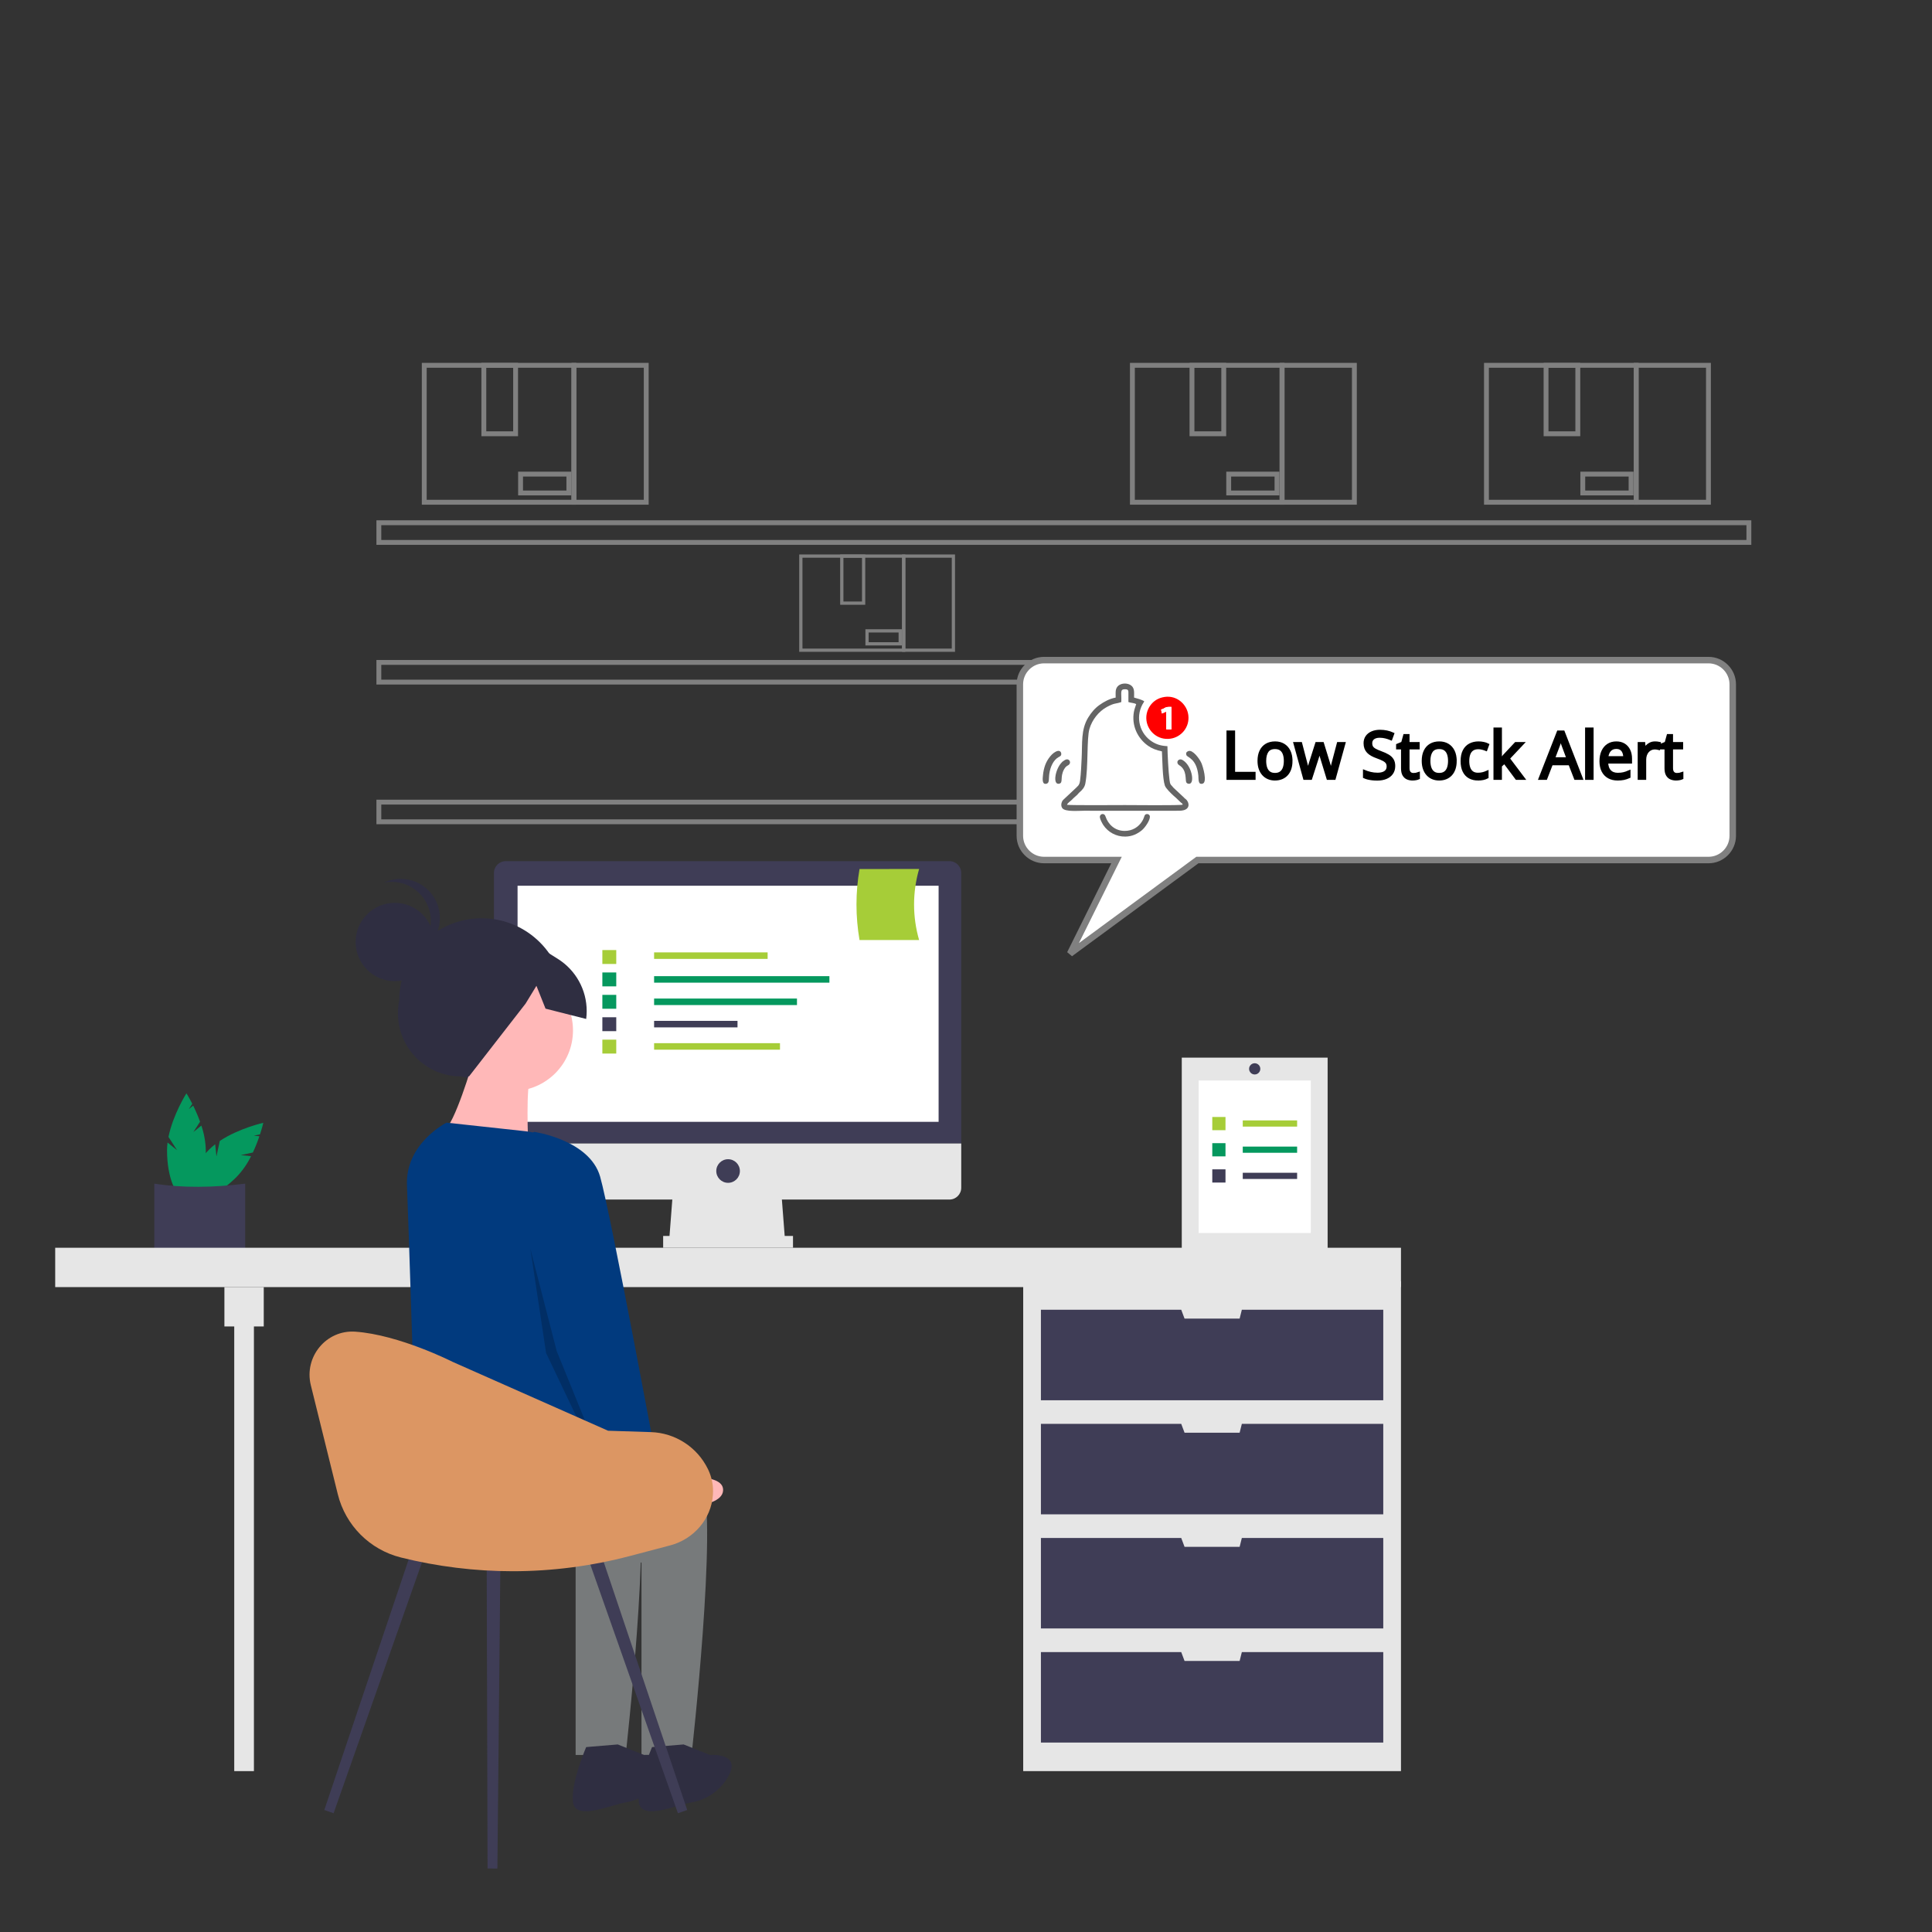 <?xml version="1.0" encoding="UTF-8"?>
<!DOCTYPE svg PUBLIC "-//W3C//DTD SVG 1.1//EN" "http://www.w3.org/Graphics/SVG/1.1/DTD/svg11.dtd">
<!-- Creator: CorelDRAW 2018 (64-Bit) -->
<svg xmlns="http://www.w3.org/2000/svg" xml:space="preserve" width="8.268in" height="8.268in" version="1.1" style="shape-rendering:geometricPrecision; text-rendering:geometricPrecision; image-rendering:optimizeQuality; fill-rule:evenodd; clip-rule:evenodd"
viewBox="0 0 8267.72 8267.72"
 xmlns:xlink="http://www.w3.org/1999/xlink"
 data-name="Layer 1">
 <rect x="0" y="0" width="8267.72" height="8267.72" fill="#333333" stroke="none"/>
 <defs>
  <style type="text/css">
   <![CDATA[
    .str2 {stroke:gray;stroke-width:27.78;stroke-miterlimit:2.613}
    .str0 {stroke:gray;stroke-width:20.83;stroke-miterlimit:2.613}
    .str1 {stroke:gray;stroke-width:13.89;stroke-miterlimit:2.613}
    .str3 {stroke:black;stroke-width:13.89;stroke-miterlimit:2.613}
    .fil0 {fill:none}
    .fil16 {fill:none;fill-rule:nonzero}
    .fil9 {fill:#013A7E}
    .fil1 {fill:#05985E}
    .fil6 {fill:#2F2E41}
    .fil2 {fill:#3F3D56}
    .fil13 {fill:#656565}
    .fil8 {fill:#777A7B}
    .fil5 {fill:#A6CD38}
    .fil11 {fill:#DC9663}
    .fil3 {fill:#E6E6E6}
    .fil14 {fill:red}
    .fil7 {fill:#FFB8B8}
    .fil4 {fill:white}
    .fil12 {fill:white}
    .fil15 {fill:black;fill-rule:nonzero}
    .fil10 {fill:black;fill-opacity:0.2}
   ]]>
  </style>
 </defs>
 <g id="Layer_x0020_1">
  <g id="_2485812368">
   <rect class="fil0 str0" x="1621.25" y="2236.97" width="5862.81" height="84.19"/>
   <rect class="fil0 str0" x="1621.25" y="2834.76" width="5681.91" height="84.19"/>
   <rect class="fil0 str0" x="1621.25" y="3432.56" width="5681.91" height="84.19"/>
   <path class="fil1" d="M827.39 4844.52l28.69 -44.33c-8.43,-23.36 -18.41,-46.57 -29.44,-68.88l-18.55 14.98 14.69 -22.7c-14,-27.55 -25.01,-44.91 -25.01,-44.91 0,0 -57.53,90.66 -76.76,186.66l36.81 56.89 -40.76 -32.92c-1.44,11.16 -2.19,22.46 -2.22,33.72 0,113.69 37.13,205.85 82.93,205.85 45.81,0 82.93,-92.16 82.93,-205.85 -0.81,-36.13 -7.29,-72.04 -18.96,-106.23l-34.35 27.74z"/>
   <path class="fil1" d="M1030.45 4943.08l51.63 -11.06c10.59,-22.52 19.92,-45.89 27.87,-69.51l-23.71 -2.52 26.44 -5.67c9.58,-29.38 14.07,-49.44 14.07,-49.44 0,0 -104.79,23.43 -186.26,77.71l-14.2 66.26 -5.54 -52.09c-8.86,6.85 -17.43,14.33 -25.41,22.24 -80.39,80.39 -119.3,171.81 -86.91,204.2 32.39,32.39 123.81,-6.53 204.2,-86.92 24.96,-26.15 45.8,-56.06 61.7,-88.52l-43.89 -4.69z"/>
   <path class="fil2" d="M1049.31 5382.99c-119.74,7.66 -250.2,-0.44 -389,0l0 -317.77c122.3,19.04 252.72,17.08 389,0l0 317.77z"/>
   <rect class="fil3" x="4378.68" y="5482.73" width="1616.57" height="2096.49"/>
   <rect class="fil3" x="1002.41" y="5592.19" width="84.2" height="1987.03"/>
   <rect class="fil3" x="236.22" y="5339.6" width="5759.03" height="168.39"/>
   <rect class="fil3" x="960.31" y="5507.99" width="168.39" height="168.39"/>
   <polygon class="fil2" points="5314.31,5604.81 5304.84,5642.7 5069.09,5642.7 5054.88,5604.81 4454.46,5604.81 4454.46,5992.12 5919.47,5992.12 5919.47,5604.81 "/>
   <polygon class="fil2" points="5314.31,6093.15 5304.84,6131.04 5069.09,6131.04 5054.88,6093.15 4454.46,6093.15 4454.46,6480.45 5919.47,6480.45 5919.47,6093.15 "/>
   <polygon class="fil2" points="5314.31,6581.5 5304.84,6619.38 5069.09,6619.38 5054.88,6581.5 4454.46,6581.5 4454.46,6968.8 5919.47,6968.8 5919.47,6581.5 "/>
   <polygon class="fil2" points="5314.31,7069.83 5304.84,7107.72 5069.09,7107.72 5054.88,7069.83 4454.46,7069.83 4454.46,7457.14 5919.47,7457.14 5919.47,7069.83 "/>
   <polygon class="fil3" points="3359.91,5314.33 2863.15,5314.33 2879.98,5095.43 3343.06,5095.43 "/>
   <rect class="fil3" x="2837.88" y="5289.08" width="555.7" height="50.52"/>
   <path class="fil2" d="M4062.94 3685.14l-1898.62 0c-27.89,0.01 -50.52,22.63 -50.52,50.52l-0 1157.7 1999.66 0 0 -1157.7c-0,-27.89 -22.63,-50.51 -50.52,-50.51l0 -0.01z"/>
   <path class="fil3" d="M2113.8 4893.36l0 189.44c0,27.89 22.63,50.51 50.52,50.51l1898.62 0c27.89,-0 50.52,-22.63 50.52,-50.52l0.01 -189.44 -1999.67 0z"/>
   <rect class="fil4" x="2214.83" y="3790.38" width="1801.8" height="1010.35"/>
   <circle class="fil2" cx="3115.73" cy="5011.23" r="50.52"/>
   <rect class="fil5" x="2799.13" y="4075.58" width="485.82" height="27.89"/>
   <rect class="fil1" x="2799.13" y="4177.31" width="750.21" height="27.89"/>
   <rect class="fil1" x="2799.13" y="4273.15" width="611.41" height="27.89"/>
   <rect class="fil2" x="2799.13" y="4368.63" width="356.93" height="27.89"/>
   <rect class="fil5" x="2799.13" y="4464.11" width="538.7" height="27.89"/>
   <rect class="fil5" x="2577.71" y="4065.67" width="59.49" height="59.49"/>
   <rect class="fil1" x="2577.71" y="4161.51" width="59.49" height="59.49"/>
   <rect class="fil1" x="2577.71" y="4257.35" width="59.49" height="59.49"/>
   <rect class="fil2" x="2577.71" y="4353.19" width="59.49" height="59.49"/>
   <rect class="fil5" x="2577.71" y="4449.04" width="59.49" height="59.49"/>
   <path class="fil5" d="M3933.16 4022.79l-254.94 0c-8.59,-50.09 -13.05,-101.14 -13.05,-151.98 0,-50.84 4.46,-101.89 13.06,-151.97l254.93 -0.02c-14.2,49.35 -21.54,100.57 -21.54,151.99 0,51.41 7.34,102.63 21.57,151.98l-0.03 0z"/>
   <path class="fil6" d="M2078.13 4632.02l-104.89 -25.57c-0.1,0 -0.23,0 -0.33,0 -149.1,0 -270.02,-120.91 -270.02,-270.02 0,-17.93 1.81,-35.9 5.34,-53.47l0 0c0.01,-0.15 0.01,-0.32 0.01,-0.45 0,-194.72 157.79,-352.72 352.5,-352.93l-0.02 0c0.15,0 0.32,0 0.45,0 194.72,0 352.72,157.79 352.94,352.5l0 0c59.46,206.93 -126.79,400.93 -335.98,349.94z"/>
   <circle class="fil7" cx="2192.69" cy="4409.59" r="259.33"/>
   <path class="fil7" d="M2023.56 4544.89c0,0 -78.93,270.6 -124.03,293.15 -45.1,22.55 360.81,56.37 360.81,56.37 0,0 -11.28,-259.33 11.28,-281.88 22.55,-22.55 -248.06,-67.65 -248.06,-67.65z"/>
   <path class="fil8" d="M2429.47 6213.61c0,0 507.38,-45.1 575.03,124.03 67.65,169.13 -45.1,1172.61 -45.1,1172.61l-214.23 0 0 -823.09c0,0 -913.43,-259.64 -913.43,-349.84 0,-90.2 597.73,-123.71 597.73,-123.71z"/>
   <path class="fil6" d="M2925.57 7465.15l112.75 45.1c0,0 135.3,-11.28 78.93,90.2 -32.68,59.65 -90.82,101.2 -157.85,112.75 -67.03,11.56 -214.23,78.93 -225.5,0 -11.28,-78.93 56.38,-236.78 56.38,-236.78l135.29 -11.28z"/>
   <path class="fil8" d="M2147.59 6213.61c0,0 507.38,-45.1 575.04,124.03 67.65,169.13 -45.1,1172.61 -45.1,1172.61l-214.23 0 0 -823.09c0,0 -648.39,-150.19 -648.39,-240.39 0,-42.37 -44.18,-257.73 33.68,-303.11 87.87,-51.2 299.01,69.94 299.01,69.94z"/>
   <path class="fil6" d="M2643.7 7465.15l112.75 45.1c0,0 135.3,-11.28 78.93,90.2 -32.68,59.65 -90.82,101.2 -157.85,112.75 -67.03,11.56 -214.23,78.93 -225.5,0 -11.28,-78.93 56.38,-236.78 56.38,-236.78l135.29 -11.28z"/>
   <path class="fil9" d="M1910.81 4804.22l338.84 36.83c107.24,11.64 194.93,90.98 217.2,196.51l131.74 623.57c0,0 45.1,620.13 -45.1,653.96 -90.2,33.83 -214.23,-135.3 -383.36,-112.75 -169.13,22.55 -388.99,73.29 -388.99,73.29 0,0 -34.91,-1110.01 -39.46,-1200.8 -9.09,-181.5 169.13,-270.6 169.13,-270.6z"/>
   <path class="fil7" d="M2713.44 6245.83l139.11 81.92c0,0 249.56,-35.81 241.77,51.91 -7.79,87.72 -280.2,70.77 -280.2,70.77l-167.64 -103.3 66.96 -101.3z"/>
   <circle class="fil6" cx="1689.34" cy="4031.16" r="167.51"/>
   <path class="fil6" d="M1843.9 3941.11c-0.06,-92.41 -75.02,-167.3 -167.44,-167.3 -11.08,0 -22.18,1.13 -33.04,3.29 22.35,-10.57 46.8,-16.05 71.53,-16.05 92.46,0 167.44,74.98 167.44,167.44 0,79.78 -56.34,148.51 -134.55,164.17 58.62,-27.6 96.06,-86.61 96.06,-151.41 0,-0.04 0,-0.08 0,-0.12l-0 -0.01z"/>
   <path class="fil6" d="M1987.61 4036.11l225.84 -41.58 173.67 108.85c76.85,48.14 123.55,132.54 123.55,223.23 0,11.32 -0.74,22.65 -2.19,33.87l-173.94 -44.09 -38.95 -97.67 -46.39 76.04 -242.55 312.14 -136.18 -86.72 -121.41 -190.25 238.54 -293.81z"/>
   <path class="fil9" d="M2173.59 4900.13l112.75 -56.38c0,0 236.78,33.83 281.88,191.68 45.1,157.85 248.06,1251.54 248.06,1251.54l-191.68 90.2 -270.6 -665.24 -180.4 -811.81z"/>
   <polygon class="fil10" points="2269.57,5343.81 2382.41,5781.83 2582.52,6273.77 2575.59,6290.8 2336.92,5790.05 "/>
   <polygon class="fil2" points="1427.57,7759.43 1387.77,7745.71 1773.29,6600.62 1829.02,6619.82 "/>
   <polygon class="fil2" points="2901.06,7759.43 2940.86,7745.71 2555.34,6600.62 2499.62,6619.82 "/>
   <polygon class="fil2" points="2086.44,7995.92 2128.54,7996.06 2141.62,6657.47 2082.69,6657.27 "/>
   <path class="fil11" d="M1330.13 5927.78l115.47 466.71c32.96,133.15 136.81,237.28 269.89,270.54l0 0c155.78,38.87 316.92,58.83 477.82,58.83 169.56,0 338.64,-22.13 502.43,-65.18l172.41 -45.47c100.18,-26.42 175.51,-112.46 182.64,-215.82 0.39,-5.49 0.62,-11.12 0.62,-16.69 0,-30.98 -6.79,-61.61 -19.86,-89.69 -0.68,-1.43 -1.36,-2.85 -2.04,-4.26 -45.79,-94.11 -140.11,-155.08 -244.72,-158.24l-182.64 -5.89 -665.16 -294.7c0,0 -228.76,-116.19 -416.83,-129.2 -124.2,-8.59 -219.93,108.2 -190.03,229.05z"/>
   <g>
    <rect class="fil0 str0" x="1815.52" y="1563.28" width="640.5" height="585.97"/>
    <rect class="fil0 str0" x="2456.02" y="1563.28" width="309.45" height="585.97"/>
    <rect class="fil0 str0" x="2070.51" y="1563.28" width="135.94" height="292.99"/>
    <rect class="fil0 str0" x="2227.7" y="2028.89" width="206.66" height="80.68"/>
   </g>
   <g>
    <rect class="fil0 str0" x="4845.91" y="1563.28" width="640.5" height="585.97"/>
    <rect class="fil0 str0" x="5486.42" y="1563.28" width="309.45" height="585.97"/>
    <rect class="fil0 str0" x="5100.91" y="1563.28" width="135.94" height="292.99"/>
    <rect class="fil0 str0" x="5258.09" y="2028.89" width="206.66" height="80.68"/>
   </g>
   <g>
    <rect class="fil0 str1" x="3427.08" y="2379.74" width="440.18" height="402.71"/>
    <rect class="fil0 str1" x="3867.26" y="2379.74" width="212.67" height="402.71"/>
    <rect class="fil0 str1" x="3602.33" y="2379.74" width="93.42" height="201.35"/>
    <rect class="fil0 str1" x="3710.35" y="2699.73" width="142.03" height="55.45"/>
   </g>
   <g>
    <rect class="fil0 str0" x="6361.11" y="1563.28" width="640.5" height="585.97"/>
    <rect class="fil0 str0" x="7001.62" y="1563.28" width="309.45" height="585.97"/>
    <rect class="fil0 str0" x="6616.11" y="1563.28" width="135.94" height="292.99"/>
    <rect class="fil0 str0" x="6773.3" y="2028.89" width="206.66" height="80.68"/>
   </g>
   <path class="fil12 str2" d="M4468.01 2824.82l2843.33 0c57.04,0 103.7,46.67 103.7,103.7l0 648.19c0,57.04 -46.67,103.7 -103.7,103.7l-2187.3 0 -544.78 400.48 198.77 -400.48 -310.02 0c-57.04,0 -103.71,-46.67 -103.71,-103.7l0 -648.19c0,-57.04 46.67,-103.7 103.71,-103.7z"/>
   <g>
    <path class="fil13" d="M4798.46 3004.33c1.78,-39.67 -7,-54.76 15.2,-54.79 16.37,-0.02 15.29,6.13 15.22,21.04 -0.05,11.22 0.02,22.44 -0.02,33.66 9.64,3.81 25.64,3.68 33.27,9.13 -3.06,10.98 -7.29,19.49 -9.69,32.76 -10.38,57.56 14.45,112.58 60.67,145.38 16.25,11.54 35.87,19.04 59.18,23.89 2.24,36.91 2.24,115.22 12.61,146.35 4.21,12.64 28.36,35.26 36.63,42.86 3.96,3.64 7.19,6.14 11.11,9.71l19.95 19.13c4.59,4.45 6.34,2.98 8.81,9.87 -10.39,4.17 -217.89,1.84 -247.75,1.84 -26.95,0 -225.76,1.51 -247.52,-1.14 2,-7.87 15.87,-16.09 21.44,-22.16 7.73,-8.42 13.96,-12.75 21.57,-20.01 4.04,-3.85 6.25,-7.8 10.55,-11.43 11.48,-9.67 21.64,-20.65 24.85,-37.53 13.46,-70.7 5.19,-191.74 17.71,-234.15 11.58,-39.22 39.76,-74.48 74.19,-93.27 33.6,-18.34 37.09,-12.5 61.99,-21.15zm-24.1 -19.15c-27.37,5.07 -51.52,18.96 -69.54,31.84 -19.9,14.22 -35,32.3 -47.97,53.55 -31.87,52.24 -24.65,109.3 -28.12,175.14 -1.67,31.6 -2.62,63.24 -6.69,94.6 -2.8,21.57 -9.93,23.42 -24.36,37.85l-46.12 43.15c-8.87,7.15 -14.48,26.16 -5,37.71 12.82,15.61 67.43,10.42 92.27,10.42 135.7,0 271.47,0.46 407.16,0.01 54.99,-0.19 41.63,-39.54 28.61,-49.39 -2.65,-2.01 -4.35,-3.11 -6.69,-5.56 -3.17,-3.33 -2.98,-3.52 -6.12,-6.08l-39.8 -37.21c-4.15,-4.35 -7.52,-8.32 -11.41,-13.07 -3.73,-4.56 -4.77,-12.67 -5.78,-20.08 -4.85,-35.52 -8.43,-110.25 -8.97,-144.99 -26.04,-1.11 -45.38,-6.83 -64.42,-18.67 -53.85,-33.5 -72.78,-102.76 -42.78,-159.42 2.66,-5.03 6.2,-9.3 8,-13.8 -8.93,-6.77 -31.22,-12.57 -43.52,-16.09 -0.09,-15.35 2.19,-31.56 -5.29,-43.7 -13.08,-21.24 -53.61,-21.84 -67.66,-0.59 -8.17,12.35 -5.67,27.91 -5.8,44.4z"/>
    <path class="fil14" d="M4968.73 3036.33c19.46,-4.98 12.98,-12.56 44.19,-11.15l0.02 96.09 -22.04 -0.04 -0.28 -75.94 -18.37 8.01 -3.52 -16.96zm15.24 -53.89c-27.93,4.12 -45.6,17.09 -57.96,32.03 -13.28,16.05 -23.54,41.04 -19.87,68.89 6.09,46.26 48.36,85.44 102.83,77.7 45.13,-6.41 83.13,-48.52 76.2,-101.35 -5.91,-45.05 -48.35,-85.07 -101.19,-77.28z"/>
    <path class="fil13" d="M4920.83 3494.15c-0.57,-6.48 -6.53,-11.5 -14.13,-10.35 -7.78,1.19 -8.7,6.31 -11.17,13.75 -2.01,6.09 -4.58,11.34 -7.81,16.63 -14.88,24.41 -41.64,42.35 -76.55,41.59 -41.11,-0.91 -69.04,-28.12 -80.36,-62.1 -5.83,-17.49 -25.79,-10.24 -24.13,3.89 1.08,9.2 10.31,26.41 14.92,33.34 19.87,29.82 54.96,49.99 94.5,49.19 30.22,-0.61 51.93,-12.42 69.52,-26.44 14.61,-11.64 36.54,-44.29 35.2,-59.5z"/>
    <path class="fil13" d="M5085.95 3213.98c-6.8,2.44 -12.72,6.82 -8.79,17.57 3.8,10.39 43.43,13.71 51,87.37 1.43,13.91 -2.33,40.7 18.33,34.64 21.09,-6.19 1.35,-73.43 -5.24,-88.2 -9.11,-20.41 -37.68,-57.72 -55.3,-51.38z"/>
    <path class="fil13" d="M4525.72 3213.72c-22.89,5.87 -43.82,36.18 -52.33,58.52 -5.33,14 -8.49,28.8 -10.08,44.52 -1.36,13.43 -5.52,43.02 15.68,36.89 12.83,-3.71 8.15,-20.61 11.56,-43.63 3.95,-26.63 16.45,-57.41 39.73,-70.14 6.46,-3.53 12.54,-5.78 11.05,-16.13 -1.07,-7.39 -7.6,-12.09 -15.61,-10.04z"/>
    <path class="fil13" d="M5048.41 3250.06c-12.56,3.49 -13.39,17.8 -2.06,24.59 34.61,20.75 24.79,63.56 30.35,73.57 2.11,3.81 8.04,7.31 14.86,5.46 20.83,-5.65 8.44,-75.14 -27.63,-99.09 -4.15,-2.76 -9.55,-6.19 -15.52,-4.54z"/>
    <path class="fil13" d="M4562.93 3249.96c-5.07,1.3 -10.19,5.13 -13.69,7.61 -3.29,2.32 -2.23,1.65 -5.2,4.62 -28.85,28.88 -40.24,98.39 -11.12,91.53 18.53,-4.36 1.77,-27.71 20.96,-62.17 2.2,-3.96 6.42,-9.41 9.12,-11.64 3.2,-2.64 9.39,-5.27 12.37,-8.44 8.88,-9.43 0.37,-24.8 -12.44,-21.52z"/>
    <path class="fil4" d="M4968.73 3036.33l3.52 16.96 18.37 -8.01 0.28 75.94 22.04 0.04 -0.02 -96.09c-31.21,-1.41 -24.73,6.17 -44.19,11.15z"/>
   </g>
   <polygon class="fil15" points="5255.55,3330.41 5255.55,3132.95 5278.5,3132.95 5278.5,3309.89 5366.12,3309.89 5366.12,3330.41 "/>
   <path id="1" class="fil15" d="M5524.13 3256.15c0,12.17 -1.57,23 -4.7,32.59 -3.18,9.54 -7.7,17.61 -13.65,24.15 -5.94,6.59 -13.13,11.61 -21.52,15.07 -8.44,3.46 -17.98,5.2 -28.58,5.2 -9.91,0 -18.99,-1.75 -27.19,-5.2 -8.25,-3.46 -15.35,-8.48 -21.34,-15.07 -5.99,-6.54 -10.65,-14.61 -13.92,-24.15 -3.27,-9.59 -4.93,-20.42 -4.93,-32.59 0,-16.22 2.77,-30 8.25,-41.39 5.48,-11.43 13.32,-20.09 23.55,-26.09 10.23,-5.99 22.4,-8.99 36.51,-8.99 13.5,0 25.35,3 35.44,9.04 10.14,6.04 18.02,14.75 23.65,26.18 5.63,11.39 8.44,25.12 8.44,41.25zm-112.6 0c0,11.89 1.57,22.22 4.7,30.93 3.18,8.76 8.02,15.53 14.61,20.28 6.55,4.8 15.03,7.19 25.4,7.19 10.23,0 18.67,-2.4 25.3,-7.19 6.64,-4.75 11.48,-11.52 14.66,-20.28 3.13,-8.71 4.7,-19.04 4.7,-30.93 0,-11.8 -1.57,-21.98 -4.7,-30.6 -3.18,-8.62 -8.02,-15.26 -14.61,-19.91 -6.55,-4.7 -15.07,-7.05 -25.49,-7.05 -15.4,0 -26.69,5.12 -33.83,15.26 -7.15,10.19 -10.74,24.29 -10.74,42.31z"/>
   <path id="2" class="fil15" d="M5683.33 3330.41l-26.32 -86.15c-1.2,-3.69 -2.3,-7.28 -3.32,-10.83 -1.06,-3.59 -1.98,-7.01 -2.86,-10.28 -0.83,-3.27 -1.61,-6.36 -2.26,-9.17 -0.69,-2.86 -1.24,-5.3 -1.7,-7.37l-0.93 0c-0.37,2.07 -0.87,4.52 -1.52,7.37 -0.6,2.81 -1.38,5.9 -2.21,9.26 -0.87,3.32 -1.8,6.78 -2.76,10.42 -1.02,3.69 -2.12,7.33 -3.37,11.02l-27.56 85.73 -25.26 0 -40.79 -147.96 23.23 0 21.34 81.68c1.43,5.39 2.81,10.74 4.15,15.99 1.29,5.26 2.4,10.23 3.37,14.84 0.92,4.66 1.61,8.67 2.07,12.07l1.11 0c0.5,-2.26 1.11,-4.93 1.8,-8.06 0.69,-3.18 1.43,-6.55 2.31,-10.09 0.83,-3.55 1.75,-7.1 2.76,-10.65 0.97,-3.55 1.98,-6.91 2.95,-10.05l27.29 -85.73 24.2 0 26.32 85.59c1.34,4.33 2.67,8.8 3.96,13.5 1.34,4.66 2.54,9.17 3.59,13.55 1.06,4.38 1.85,8.25 2.31,11.66l1.06 0c0.37,-3.04 1.06,-6.82 2.03,-11.34 1.02,-4.47 2.17,-9.45 3.46,-14.84 1.29,-5.39 2.67,-10.88 4.1,-16.45l21.62 -81.68 22.81 0 -40.93 147.96 -26.04 0z"/>
   <path id="3" class="fil15" d="M5963.8 3278.04c0,11.76 -2.9,21.76 -8.71,30.01 -5.81,8.25 -13.92,14.56 -24.38,18.9 -10.42,4.33 -22.72,6.5 -36.87,6.5 -7.46,0 -14.52,-0.37 -21.2,-1.06 -6.64,-0.74 -12.77,-1.8 -18.35,-3.13 -5.57,-1.33 -10.51,-3 -14.7,-4.98l0 -22.03c6.73,2.81 14.98,5.39 24.7,7.79 9.72,2.35 19.87,3.55 30.51,3.55 9.91,0 18.25,-1.34 25.12,-4.01 6.82,-2.63 12.03,-6.5 15.58,-11.52 3.55,-5.02 5.35,-11.02 5.35,-18.11 0,-6.73 -1.48,-12.4 -4.47,-16.96 -2.95,-4.56 -7.88,-8.71 -14.8,-12.49 -6.87,-3.73 -16.27,-7.74 -28.11,-11.98 -8.39,-2.95 -15.76,-6.22 -22.17,-9.82 -6.41,-3.55 -11.76,-7.61 -16.09,-12.12 -4.29,-4.52 -7.56,-9.72 -9.77,-15.67 -2.21,-5.99 -3.32,-12.81 -3.32,-20.46 0,-10.56 2.67,-19.63 8.07,-27.15 5.35,-7.56 12.76,-13.32 22.26,-17.33 9.5,-4.01 20.42,-6.04 32.72,-6.04 10.56,0 20.28,0.97 29.27,2.95 8.94,1.98 17.15,4.66 24.61,7.98l-7.14 19.72c-7.1,-2.95 -14.66,-5.44 -22.63,-7.42 -7.93,-1.98 -16.18,-3 -24.61,-3 -8.48,0 -15.63,1.24 -21.43,3.73 -5.81,2.49 -10.23,5.99 -13.28,10.56 -3.09,4.52 -4.61,9.86 -4.61,16.13 0,6.96 1.48,12.72 4.38,17.33 2.95,4.61 7.61,8.67 14.06,12.26 6.45,3.55 14.98,7.28 25.58,11.15 11.61,4.24 21.48,8.76 29.59,13.5 8.11,4.7 14.24,10.51 18.48,17.33 4.24,6.78 6.36,15.44 6.36,25.9z"/>
   <path id="4" class="fil15" d="M6048.46 3314.83c3.69,0 7.47,-0.32 11.34,-0.97 3.87,-0.65 7.01,-1.38 9.45,-2.3l0 17.42c-2.63,1.2 -6.22,2.17 -10.88,3 -4.61,0.78 -9.17,1.2 -13.55,1.2 -7.83,0 -14.93,-1.38 -21.34,-4.1 -6.41,-2.76 -11.52,-7.42 -15.35,-14.01 -3.82,-6.54 -5.71,-15.67 -5.71,-27.28l0 -87.76 -21.07 0 0 -10.93 21.2 -8.8 8.89 -32.13 13.51 0 0 34.29 43.33 0 0 17.56 -43.33 0 0 87.11c0,9.26 2.12,16.18 6.41,20.79 4.29,4.61 10,6.91 17.1,6.91z"/>
   <path id="5" class="fil15" d="M6226.84 3256.15c0,12.17 -1.57,23 -4.7,32.59 -3.18,9.54 -7.7,17.61 -13.65,24.15 -5.94,6.59 -13.13,11.61 -21.52,15.07 -8.44,3.46 -17.98,5.2 -28.58,5.2 -9.91,0 -18.99,-1.75 -27.19,-5.2 -8.25,-3.46 -15.35,-8.48 -21.34,-15.07 -5.99,-6.54 -10.65,-14.61 -13.92,-24.15 -3.27,-9.59 -4.93,-20.42 -4.93,-32.59 0,-16.22 2.77,-30 8.25,-41.39 5.48,-11.43 13.32,-20.09 23.55,-26.09 10.23,-5.99 22.4,-8.99 36.51,-8.99 13.5,0 25.35,3 35.44,9.04 10.14,6.04 18.02,14.75 23.65,26.18 5.63,11.39 8.44,25.12 8.44,41.25zm-112.6 0c0,11.89 1.57,22.22 4.7,30.93 3.18,8.76 8.02,15.53 14.61,20.28 6.55,4.8 15.03,7.19 25.4,7.19 10.23,0 18.67,-2.4 25.3,-7.19 6.64,-4.75 11.48,-11.52 14.66,-20.28 3.13,-8.71 4.7,-19.04 4.7,-30.93 0,-11.8 -1.57,-21.98 -4.7,-30.6 -3.18,-8.62 -8.02,-15.26 -14.61,-19.91 -6.55,-4.7 -15.07,-7.05 -25.49,-7.05 -15.4,0 -26.69,5.12 -33.83,15.26 -7.15,10.19 -10.74,24.29 -10.74,42.31z"/>
   <path id="6" class="fil15" d="M6324.88 3333.17c-13.32,0 -25.07,-2.76 -35.26,-8.25 -10.19,-5.48 -18.07,-13.87 -23.74,-25.12 -5.67,-11.24 -8.53,-25.44 -8.53,-42.54 0,-17.93 3,-32.59 8.99,-44.02 5.99,-11.39 14.24,-19.82 24.75,-25.3 10.56,-5.49 22.54,-8.25 35.95,-8.25 7.37,0 14.52,0.74 21.39,2.21 6.87,1.52 12.54,3.37 16.96,5.62l-6.78 18.76c-4.47,-1.8 -9.68,-3.41 -15.58,-4.84 -5.9,-1.48 -11.43,-2.17 -16.55,-2.17 -10.28,0 -18.8,2.21 -25.58,6.59 -6.82,4.43 -11.89,10.92 -15.26,19.5 -3.37,8.53 -5.07,19.08 -5.07,31.62 0,11.98 1.66,22.17 4.93,30.65 3.28,8.48 8.2,14.93 14.7,19.4 6.55,4.47 14.7,6.69 24.52,6.69 7.84,0 14.89,-0.83 21.2,-2.49 6.31,-1.66 12.03,-3.64 17.15,-5.9l0 20c-4.93,2.54 -10.46,4.47 -16.55,5.81 -6.08,1.34 -13.28,2.03 -21.67,2.03z"/>
   <path id="7" class="fil15" d="M6420.34 3120.23l0 109.19c0,3.59 -0.14,7.98 -0.42,13.19 -0.28,5.16 -0.46,9.72 -0.65,13.69l0.92 0c1.89,-2.35 4.66,-5.81 8.3,-10.37 3.64,-4.61 6.73,-8.3 9.26,-11.11l49.13 -52.36 26.36 0 -59.55 63.19 63.83 84.76 -26.96 0 -52.27 -70.06 -17.97 16.45 0 53.61 -22.26 0 0 -210.18 22.26 0z"/>
   <path id="8" class="fil15" d="M6742.38 3330.41l-24.29 -62.5 -79.14 0 -24.15 62.5 -23.23 0 77.25 -197.46 20.65 0 76.7 197.46 -23.78 0zm-31.16 -82.87l-23.09 -61.9c-0.56,-1.61 -1.43,-4.24 -2.63,-7.93 -1.25,-3.69 -2.49,-7.47 -3.74,-11.43 -1.24,-3.92 -2.3,-7.1 -3.09,-9.5 -0.92,3.64 -1.89,7.28 -2.91,10.93 -1.06,3.64 -2.07,6.96 -3.04,10.05 -1.02,3.09 -1.85,5.72 -2.58,7.88l-23.51 61.9 64.57 0z"/>
   <polygon id="9" class="fil15" points="6812.63,3330.41 6790.09,3330.41 6790.09,3120.23 6812.63,3120.23 "/>
   <path id="10" class="fil15" d="M6916.89 3179.69c12.58,0 23.41,2.81 32.4,8.39 8.99,5.57 15.9,13.41 20.65,23.46 4.8,10.05 7.19,21.8 7.19,35.26l0 13.92 -102.23 0c0.28,17.37 4.56,30.56 12.95,39.64 8.39,9.08 20.19,13.64 35.4,13.64 9.35,0 17.65,-0.87 24.84,-2.58 7.19,-1.71 14.66,-4.2 22.4,-7.56l0 19.72c-7.47,3.32 -14.89,5.76 -22.22,7.28 -7.33,1.52 -16,2.3 -26,2.3 -14.2,0 -26.59,-2.9 -37.2,-8.71 -10.56,-5.81 -18.81,-14.33 -24.66,-25.63 -5.81,-11.24 -8.76,-25.03 -8.76,-41.34 0,-15.9 2.67,-29.73 8.02,-41.39 5.39,-11.66 12.95,-20.65 22.72,-26.96 9.72,-6.31 21.25,-9.45 34.48,-9.45zm-0.28 18.35c-11.98,0 -21.52,3.96 -28.62,11.8 -7.1,7.88 -11.34,18.85 -12.68,32.91l78.31 0c-0.09,-8.85 -1.48,-16.64 -4.1,-23.37 -2.67,-6.73 -6.69,-11.94 -12.12,-15.72 -5.39,-3.73 -12.31,-5.62 -20.79,-5.62z"/>
   <path id="11" class="fil15" d="M7082.45 3179.69c2.95,0 6.08,0.14 9.31,0.46 3.22,0.32 6.13,0.74 8.62,1.29l-2.81 20.79c-2.44,-0.6 -5.12,-1.11 -8.11,-1.48 -2.95,-0.37 -5.76,-0.55 -8.39,-0.55 -5.95,0 -11.52,1.2 -16.78,3.59 -5.3,2.4 -9.91,5.81 -13.87,10.28 -3.96,4.43 -7.05,9.81 -9.31,16.04 -2.26,6.27 -3.36,13.23 -3.36,20.88l0 79.42 -22.54 0 0 -147.96 18.62 0 2.44 27.2 0.92 0c3.09,-5.48 6.78,-10.51 11.06,-15.03 4.33,-4.56 9.36,-8.2 15.07,-10.88 5.72,-2.72 12.08,-4.06 19.13,-4.06z"/>
   <path id="12" class="fil15" d="M7176.02 3314.83c3.69,0 7.47,-0.32 11.34,-0.97 3.87,-0.65 7.01,-1.38 9.45,-2.3l0 17.42c-2.63,1.2 -6.22,2.17 -10.88,3 -4.61,0.78 -9.17,1.2 -13.55,1.2 -7.83,0 -14.93,-1.38 -21.34,-4.1 -6.41,-2.76 -11.52,-7.42 -15.35,-14.01 -3.82,-6.54 -5.71,-15.67 -5.71,-27.28l0 -87.76 -21.07 0 0 -10.93 21.2 -8.8 8.89 -32.13 13.51 0 0 34.29 43.33 0 0 17.56 -43.33 0 0 87.11c0,9.26 2.12,16.18 6.41,20.79 4.29,4.61 10,6.91 17.1,6.91z"/>
   <polygon id="13" class="fil16 str3" points="5255.55,3330.41 5255.55,3132.95 5278.5,3132.95 5278.5,3309.89 5366.12,3309.89 5366.12,3330.41 "/>
   <path id="14" class="fil16 str3" d="M5524.13 3256.15c0,12.17 -1.57,23 -4.7,32.59 -3.18,9.54 -7.7,17.61 -13.65,24.15 -5.94,6.59 -13.13,11.61 -21.52,15.07 -8.44,3.46 -17.98,5.2 -28.58,5.2 -9.91,0 -18.99,-1.75 -27.19,-5.2 -8.25,-3.46 -15.35,-8.48 -21.34,-15.07 -5.99,-6.54 -10.65,-14.61 -13.92,-24.15 -3.27,-9.59 -4.93,-20.42 -4.93,-32.59 0,-16.22 2.77,-30 8.25,-41.39 5.48,-11.43 13.32,-20.09 23.55,-26.09 10.23,-5.99 22.4,-8.99 36.51,-8.99 13.5,0 25.35,3 35.44,9.04 10.14,6.04 18.02,14.75 23.65,26.18 5.63,11.39 8.44,25.12 8.44,41.25zm-112.6 0c0,11.89 1.57,22.22 4.7,30.93 3.18,8.76 8.02,15.53 14.61,20.28 6.55,4.8 15.03,7.19 25.4,7.19 10.23,0 18.67,-2.4 25.3,-7.19 6.64,-4.75 11.48,-11.52 14.66,-20.28 3.13,-8.71 4.7,-19.04 4.7,-30.93 0,-11.8 -1.57,-21.98 -4.7,-30.6 -3.18,-8.62 -8.02,-15.26 -14.61,-19.91 -6.55,-4.7 -15.07,-7.05 -25.49,-7.05 -15.4,0 -26.69,5.12 -33.83,15.26 -7.15,10.19 -10.74,24.29 -10.74,42.31z"/>
   <path id="15" class="fil16 str3" d="M5683.33 3330.41l-26.32 -86.15c-1.2,-3.69 -2.3,-7.28 -3.32,-10.83 -1.06,-3.59 -1.98,-7.01 -2.86,-10.28 -0.83,-3.27 -1.61,-6.36 -2.26,-9.17 -0.69,-2.86 -1.24,-5.3 -1.7,-7.37l-0.93 0c-0.37,2.07 -0.87,4.52 -1.52,7.37 -0.6,2.81 -1.38,5.9 -2.21,9.26 -0.87,3.32 -1.8,6.78 -2.76,10.42 -1.02,3.69 -2.12,7.33 -3.37,11.02l-27.56 85.73 -25.26 0 -40.79 -147.96 23.23 0 21.34 81.68c1.43,5.39 2.81,10.74 4.15,15.99 1.29,5.26 2.4,10.23 3.37,14.84 0.92,4.66 1.61,8.67 2.07,12.07l1.11 0c0.5,-2.26 1.11,-4.93 1.8,-8.06 0.69,-3.18 1.43,-6.55 2.31,-10.09 0.83,-3.55 1.75,-7.1 2.76,-10.65 0.97,-3.55 1.98,-6.91 2.95,-10.05l27.29 -85.73 24.2 0 26.32 85.59c1.34,4.33 2.67,8.8 3.96,13.5 1.34,4.66 2.54,9.17 3.59,13.55 1.06,4.38 1.85,8.25 2.31,11.66l1.06 0c0.37,-3.04 1.06,-6.82 2.03,-11.34 1.02,-4.47 2.17,-9.45 3.46,-14.84 1.29,-5.39 2.67,-10.88 4.1,-16.45l21.62 -81.68 22.81 0 -40.93 147.96 -26.04 0z"/>
   <path id="16" class="fil16 str3" d="M5963.8 3278.04c0,11.76 -2.9,21.76 -8.71,30.01 -5.81,8.25 -13.92,14.56 -24.38,18.9 -10.42,4.33 -22.72,6.5 -36.87,6.5 -7.46,0 -14.52,-0.37 -21.2,-1.06 -6.64,-0.74 -12.77,-1.8 -18.35,-3.13 -5.57,-1.33 -10.51,-3 -14.7,-4.98l0 -22.03c6.73,2.81 14.98,5.39 24.7,7.79 9.72,2.35 19.87,3.55 30.51,3.55 9.91,0 18.25,-1.34 25.12,-4.01 6.82,-2.63 12.03,-6.5 15.58,-11.52 3.55,-5.02 5.35,-11.02 5.35,-18.11 0,-6.73 -1.48,-12.4 -4.47,-16.96 -2.95,-4.56 -7.88,-8.71 -14.8,-12.49 -6.87,-3.73 -16.27,-7.74 -28.11,-11.98 -8.39,-2.95 -15.76,-6.22 -22.17,-9.82 -6.41,-3.55 -11.76,-7.61 -16.09,-12.12 -4.29,-4.52 -7.56,-9.72 -9.77,-15.67 -2.21,-5.99 -3.32,-12.81 -3.32,-20.46 0,-10.56 2.67,-19.63 8.07,-27.15 5.35,-7.56 12.76,-13.32 22.26,-17.33 9.5,-4.01 20.42,-6.04 32.72,-6.04 10.56,0 20.28,0.97 29.27,2.95 8.94,1.98 17.15,4.66 24.61,7.98l-7.14 19.72c-7.1,-2.95 -14.66,-5.44 -22.63,-7.42 -7.93,-1.98 -16.18,-3 -24.61,-3 -8.48,0 -15.63,1.24 -21.43,3.73 -5.81,2.49 -10.23,5.99 -13.28,10.56 -3.09,4.52 -4.61,9.86 -4.61,16.13 0,6.96 1.48,12.72 4.38,17.33 2.95,4.61 7.61,8.67 14.06,12.26 6.45,3.55 14.98,7.28 25.58,11.15 11.61,4.24 21.48,8.76 29.59,13.5 8.11,4.7 14.24,10.51 18.48,17.33 4.24,6.78 6.36,15.44 6.36,25.9z"/>
   <path id="17" class="fil16 str3" d="M6048.46 3314.83c3.69,0 7.47,-0.32 11.34,-0.97 3.87,-0.65 7.01,-1.38 9.45,-2.3l0 17.42c-2.63,1.2 -6.22,2.17 -10.88,3 -4.61,0.78 -9.17,1.2 -13.55,1.2 -7.83,0 -14.93,-1.38 -21.34,-4.1 -6.41,-2.76 -11.52,-7.42 -15.35,-14.01 -3.82,-6.54 -5.71,-15.67 -5.71,-27.28l0 -87.76 -21.07 0 0 -10.93 21.2 -8.8 8.89 -32.13 13.51 0 0 34.29 43.33 0 0 17.56 -43.33 0 0 87.11c0,9.26 2.12,16.18 6.41,20.79 4.29,4.61 10,6.91 17.1,6.91z"/>
   <path id="18" class="fil16 str3" d="M6226.84 3256.15c0,12.17 -1.57,23 -4.7,32.59 -3.18,9.54 -7.7,17.61 -13.65,24.15 -5.94,6.59 -13.13,11.61 -21.52,15.07 -8.44,3.46 -17.98,5.2 -28.58,5.2 -9.91,0 -18.99,-1.75 -27.19,-5.2 -8.25,-3.46 -15.35,-8.48 -21.34,-15.07 -5.99,-6.54 -10.65,-14.61 -13.92,-24.15 -3.27,-9.59 -4.93,-20.42 -4.93,-32.59 0,-16.22 2.77,-30 8.25,-41.39 5.48,-11.43 13.32,-20.09 23.55,-26.09 10.23,-5.99 22.4,-8.99 36.51,-8.99 13.5,0 25.35,3 35.44,9.04 10.14,6.04 18.02,14.75 23.65,26.18 5.63,11.39 8.44,25.12 8.44,41.25zm-112.6 0c0,11.89 1.57,22.22 4.7,30.93 3.18,8.76 8.02,15.53 14.61,20.28 6.55,4.8 15.03,7.19 25.4,7.19 10.23,0 18.67,-2.4 25.3,-7.19 6.64,-4.75 11.48,-11.52 14.66,-20.28 3.13,-8.71 4.7,-19.04 4.7,-30.93 0,-11.8 -1.57,-21.98 -4.7,-30.6 -3.18,-8.62 -8.02,-15.26 -14.61,-19.91 -6.55,-4.7 -15.07,-7.05 -25.49,-7.05 -15.4,0 -26.69,5.12 -33.83,15.26 -7.15,10.19 -10.74,24.29 -10.74,42.31z"/>
   <path id="19" class="fil16 str3" d="M6324.88 3333.17c-13.32,0 -25.07,-2.76 -35.26,-8.25 -10.19,-5.48 -18.07,-13.87 -23.74,-25.12 -5.67,-11.24 -8.53,-25.44 -8.53,-42.54 0,-17.93 3,-32.59 8.99,-44.02 5.99,-11.39 14.24,-19.82 24.75,-25.3 10.56,-5.49 22.54,-8.25 35.95,-8.25 7.37,0 14.52,0.74 21.39,2.21 6.87,1.52 12.54,3.37 16.96,5.62l-6.78 18.76c-4.47,-1.8 -9.68,-3.41 -15.58,-4.84 -5.9,-1.48 -11.43,-2.17 -16.55,-2.17 -10.28,0 -18.8,2.21 -25.58,6.59 -6.82,4.43 -11.89,10.92 -15.26,19.5 -3.37,8.53 -5.07,19.08 -5.07,31.62 0,11.98 1.66,22.17 4.93,30.65 3.28,8.48 8.2,14.93 14.7,19.4 6.55,4.47 14.7,6.69 24.52,6.69 7.84,0 14.89,-0.83 21.2,-2.49 6.31,-1.66 12.03,-3.64 17.15,-5.9l0 20c-4.93,2.54 -10.46,4.47 -16.55,5.81 -6.08,1.34 -13.28,2.03 -21.67,2.03z"/>
   <path id="20" class="fil16 str3" d="M6420.34 3120.23l0 109.19c0,3.59 -0.14,7.98 -0.42,13.19 -0.28,5.16 -0.46,9.72 -0.65,13.69l0.92 0c1.89,-2.35 4.66,-5.81 8.3,-10.37 3.64,-4.61 6.73,-8.3 9.26,-11.11l49.13 -52.36 26.36 0 -59.55 63.19 63.83 84.76 -26.96 0 -52.27 -70.06 -17.97 16.45 0 53.61 -22.26 0 0 -210.18 22.26 0z"/>
   <path id="21" class="fil16 str3" d="M6742.38 3330.41l-24.29 -62.5 -79.14 0 -24.15 62.5 -23.23 0 77.25 -197.46 20.65 0 76.7 197.46 -23.78 0zm-31.16 -82.87l-23.09 -61.9c-0.56,-1.61 -1.43,-4.24 -2.63,-7.93 -1.25,-3.69 -2.49,-7.47 -3.74,-11.43 -1.24,-3.92 -2.3,-7.1 -3.09,-9.5 -0.92,3.64 -1.89,7.28 -2.91,10.93 -1.06,3.64 -2.07,6.96 -3.04,10.05 -1.02,3.09 -1.85,5.72 -2.58,7.88l-23.51 61.9 64.57 0z"/>
   <polygon id="22" class="fil16 str3" points="6812.63,3330.41 6790.09,3330.41 6790.09,3120.23 6812.63,3120.23 "/>
   <path id="23" class="fil16 str3" d="M6916.89 3179.69c12.58,0 23.41,2.81 32.4,8.39 8.99,5.57 15.9,13.41 20.65,23.46 4.8,10.05 7.19,21.8 7.19,35.26l0 13.92 -102.23 0c0.28,17.37 4.56,30.56 12.95,39.64 8.39,9.08 20.19,13.64 35.4,13.64 9.35,0 17.65,-0.87 24.84,-2.58 7.19,-1.71 14.66,-4.2 22.4,-7.56l0 19.72c-7.47,3.32 -14.89,5.76 -22.22,7.28 -7.33,1.52 -16,2.3 -26,2.3 -14.2,0 -26.59,-2.9 -37.2,-8.71 -10.56,-5.81 -18.81,-14.33 -24.66,-25.63 -5.81,-11.24 -8.76,-25.03 -8.76,-41.34 0,-15.9 2.67,-29.73 8.02,-41.39 5.39,-11.66 12.95,-20.65 22.72,-26.96 9.72,-6.31 21.25,-9.45 34.48,-9.45zm-0.28 18.35c-11.98,0 -21.52,3.96 -28.62,11.8 -7.1,7.88 -11.34,18.85 -12.68,32.91l78.31 0c-0.09,-8.85 -1.48,-16.64 -4.1,-23.37 -2.67,-6.73 -6.69,-11.94 -12.12,-15.72 -5.39,-3.73 -12.31,-5.62 -20.79,-5.62z"/>
   <path id="24" class="fil16 str3" d="M7082.45 3179.69c2.95,0 6.08,0.14 9.31,0.46 3.22,0.32 6.13,0.74 8.62,1.29l-2.81 20.79c-2.44,-0.6 -5.12,-1.11 -8.11,-1.48 -2.95,-0.37 -5.76,-0.55 -8.39,-0.55 -5.95,0 -11.52,1.2 -16.78,3.59 -5.3,2.4 -9.91,5.81 -13.87,10.28 -3.96,4.43 -7.05,9.81 -9.31,16.04 -2.26,6.27 -3.36,13.23 -3.36,20.88l0 79.42 -22.54 0 0 -147.96 18.62 0 2.44 27.2 0.92 0c3.09,-5.48 6.78,-10.51 11.06,-15.03 4.33,-4.56 9.36,-8.2 15.07,-10.88 5.72,-2.72 12.08,-4.06 19.13,-4.06z"/>
   <path id="25" class="fil16 str3" d="M7176.02 3314.83c3.69,0 7.47,-0.32 11.34,-0.97 3.87,-0.65 7.01,-1.38 9.45,-2.3l0 17.42c-2.63,1.2 -6.22,2.17 -10.88,3 -4.61,0.78 -9.17,1.2 -13.55,1.2 -7.83,0 -14.93,-1.38 -21.34,-4.1 -6.41,-2.76 -11.52,-7.42 -15.35,-14.01 -3.82,-6.54 -5.71,-15.67 -5.71,-27.28l0 -87.76 -21.07 0 0 -10.93 21.2 -8.8 8.89 -32.13 13.51 0 0 34.29 43.33 0 0 17.56 -43.33 0 0 87.11c0,9.26 2.12,16.18 6.41,20.79 4.29,4.61 10,6.91 17.1,6.91z"/>
   <g>
    <rect class="fil3" x="5057.23" y="4526" width="624.18" height="848.25"/>
    <rect class="fil4" x="5129.25" y="4623.87" width="480.14" height="652.5"/>
    <rect class="fil5" x="5318.22" y="4794.63" width="232.63" height="26.51"/>
    <rect class="fil5" x="5187.79" y="4779.96" width="56.54" height="56.54"/>
    <rect class="fil1" x="5318.22" y="4906.66" width="232.63" height="26.51"/>
    <rect class="fil1" x="5187.79" y="4891.99" width="56.54" height="56.54"/>
    <rect class="fil2" x="5318.22" y="5018.69" width="232.63" height="26.51"/>
    <rect class="fil2" x="5187.79" y="5004.02" width="56.54" height="56.54"/>
    <path class="fil2" d="M5369.32 4550.01l0 0c13.26,0 24.01,10.75 24.01,24.01l0 0c0,13.26 -10.75,24.01 -24.01,24.01l0 0c-13.26,0 -24.01,-10.75 -24.01,-24.01l0 0c0,-13.26 10.75,-24.01 24.01,-24.01z"/>
   </g>
  </g>
 </g>
</svg>
